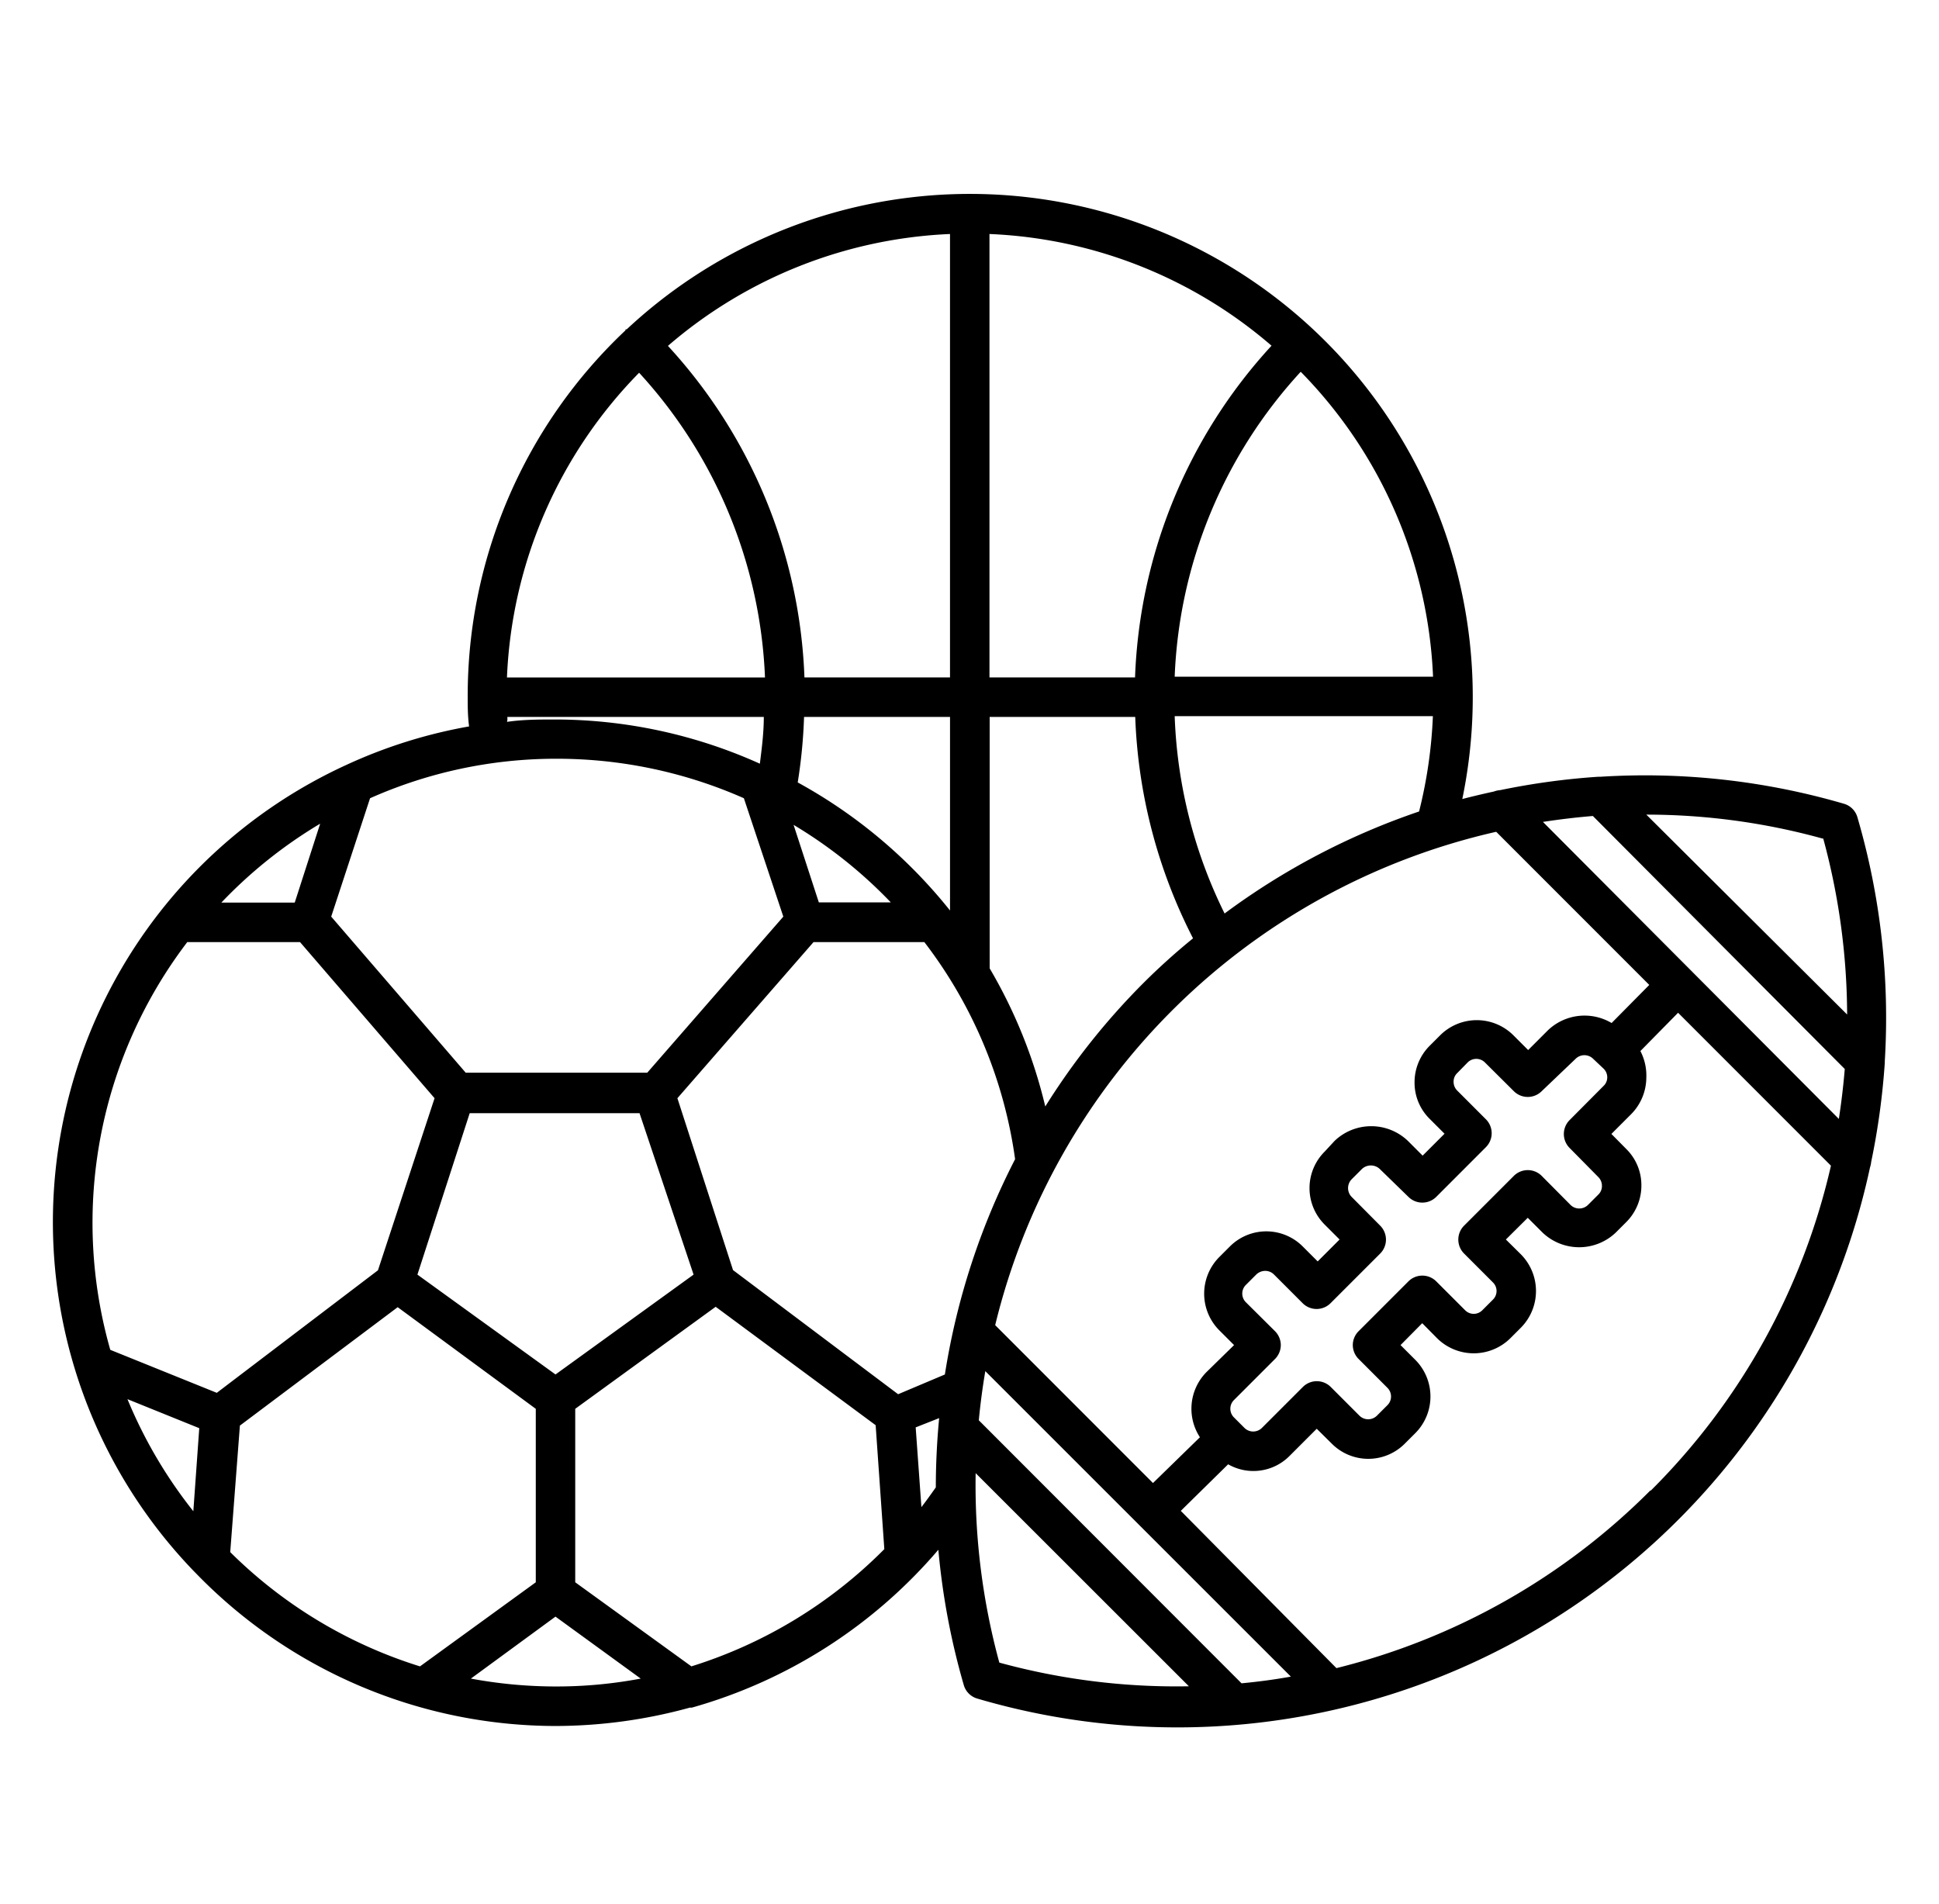 <svg width="110" height="108" fill="none" xmlns="http://www.w3.org/2000/svg">
  <path fill-rule="evenodd" clip-rule="evenodd" d="M106.925 60.3v-.1a40.523 40.523 0 00-1.555-13.839 1.12 1.12 0 00-.761-.761 40.263 40.263 0 00-13.787-1.534H90.7a40.56 40.56 0 00-5.595.761 1.271 1.271 0 00-.358.079 47.12 47.12 0 00-1.79.425A28.545 28.545 0 0068.996 14.66a28.513 28.513 0 00-33.444 4.025h-.067v.056a28.48 28.48 0 00-8.952 20.758c0 .571 0 1.12.078 1.713a28.314 28.314 0 00-6.96 2.183 28.527 28.527 0 00-8.617 45.781l.079.079a28.439 28.439 0 0020.4 8.666 28.831 28.831 0 007.62-1.041h.112a28.556 28.556 0 0013.988-8.957c.233 2.6.716 5.172 1.444 7.68.107.367.394.654.76.761a40.177 40.177 0 0031.892-4.012 40.217 40.217 0 0018.756-26.116 1.4 1.4 0 00.067-.314c.386-1.853.644-3.731.772-5.62zM87.532 46.63c.94-.146 1.88-.257 2.832-.336l14.29 14.354a40.57 40.57 0 01-.336 2.832L87.532 46.63zm3.648 14.488a.683.683 0 00-.212-.493l-.593-.56a.705.705 0 00-.985 0l-1.925 1.837a1.119 1.119 0 01-1.589 0l-1.634-1.624a.693.693 0 00-.984 0l-.593.605a.66.66 0 00-.202.492.694.694 0 00.202.493l1.633 1.635a1.12 1.12 0 010 1.578l-2.82 2.822a1.119 1.119 0 01-1.577 0l-1.634-1.59a.738.738 0 00-.996 0l-.593.593a.717.717 0 000 .997l1.622 1.634a1.12 1.12 0 010 1.58l-2.82 2.82a1.119 1.119 0 01-1.578 0l-1.633-1.634a.694.694 0 00-.493-.202.739.739 0 00-.503.202l-.593.593a.694.694 0 000 .986l1.645 1.634c.213.21.334.496.335.795a1.12 1.12 0 01-.335.795l-2.317 2.318a.694.694 0 000 .996l.593.593a.704.704 0 00.985 0l2.328-2.328a1.119 1.119 0 011.578 0l1.633 1.634a.704.704 0 00.985 0l.593-.593a.694.694 0 000-.996l-1.622-1.624a1.12 1.12 0 01-.336-.795c.001-.3.122-.585.336-.795l2.82-2.821a1.118 1.118 0 011.577 0l1.634 1.634a.683.683 0 00.985 0l.593-.593a.683.683 0 000-.985l-1.634-1.635a1.12 1.12 0 010-1.579l2.82-2.821a1.119 1.119 0 011.59 0l1.633 1.646c.274.267.71.267.985 0l.593-.593a.661.661 0 00.201-.493.695.695 0 00-.201-.493l-1.634-1.657a1.12 1.12 0 010-1.579l1.925-1.936a.672.672 0 00.212-.493zm.247-3.079a3.009 3.009 0 00-3.615.414l-1.119 1.12-.84-.84a2.942 2.942 0 00-4.15 0l-.594.594a2.923 2.923 0 00-.861 2.082 2.878 2.878 0 00.861 2.071l.84.84-1.243 1.243-.839-.84a3.01 3.01 0 00-4.152 0l-.56.605a2.923 2.923 0 000 4.153l.84.84-1.242 1.243-.84-.84a2.92 2.92 0 00-4.15 0l-.594.594a2.946 2.946 0 000 4.153l.84.84-1.567 1.534a2.957 2.957 0 00-.37 3.695l-2.663 2.597-8.952-8.957A37.866 37.866 0 0184.88 47.19l8.684 8.688-2.137 2.161zM55.528 80.577L70.433 95.5c.94-.09 1.87-.212 2.798-.38L55.897 77.789a38.02 38.02 0 00-.369 2.788zm-13.943-8.52l-3.156-9.752 7.722-8.856h6.288a26.095 26.095 0 015.148 12.315 40.323 40.323 0 00-3.984 12.215l-2.652 1.12-9.366-7.042zm-27.976 8.822l-.548 7.177a26.394 26.394 0 0010.765 6.483l6.569-4.77v-9.842l-7.834-5.766-8.952 6.718zm-2.64 4.86a26.392 26.392 0 01-3.738-6.36l4.073 1.646-.336 4.713zM23.68 72.313l7.834 5.665 7.833-5.665-3.066-9.158h-9.635l-2.966 9.158zm-2.685-27.027a25.938 25.938 0 0110.552-2.24 26.219 26.219 0 0110.653 2.24l2.238 6.717-7.72 8.856H26.421l-7.632-8.856 2.205-6.718zm35.148 9.65a28.426 28.426 0 013.156 7.838 39.617 39.617 0 015.573-7.009 37.2 37.2 0 012.809-2.53 29.806 29.806 0 01-3.279-12.562h-8.258v14.264zm-9.69-3.739l-1.433-4.4a26.278 26.278 0 015.517 4.4h-4.084zm9.68-37.921v25.157h8.258a29.364 29.364 0 017.743-18.82 26.121 26.121 0 00-16.002-6.337zm-2.239 25.157h-8.258a29.353 29.353 0 00-7.744-18.81 26.189 26.189 0 0116.002-6.347v25.158zm0 2.24h-8.28a29.444 29.444 0 01-.359 3.717 28.662 28.662 0 018.64 7.266V40.674zM51.947 80.98l1.332-.526a41.623 41.623 0 00-.19 3.93c-.269.38-.538.76-.817 1.12l-.325-4.524zm52.841-23.423a38.464 38.464 0 00-1.365-10.02v.045a37.512 37.512 0 00-10.027-1.366l11.392 11.341zm-35.317-5.732A27.398 27.398 0 0166.64 40.63h14.648a26.499 26.499 0 01-.783 5.408 40.2 40.2 0 00-11.034 5.788zM81.297 38.39h.002v.044l-.002-.044zm0 0H66.64a27.091 27.091 0 017.15-17.298 26.25 26.25 0 017.507 17.298zM36.258 21.148a27.17 27.17 0 017.14 17.287H28.76a26.205 26.205 0 017.497-17.287zm7.073 19.526H28.783v.027l.001.033a.567.567 0 01-.023.22c.906-.135 1.824-.135 2.753-.135a28.3 28.3 0 0111.593 2.508c.112-.884.224-1.769.224-2.653zM18.163 46.73l-1.443 4.478h-4.163a26.39 26.39 0 015.606-4.478zm-1.14 6.718h-6.39v-.012A26.277 26.277 0 006.256 76.58l6.043 2.44 9.142-6.952 3.212-9.763-7.632-8.856zm9.69 41.784l4.8-3.516 4.835 3.516a25.724 25.724 0 01-4.834.447 26.396 26.396 0 01-4.801-.447zm5.92-5.464l6.59 4.77a26.519 26.519 0 0010.945-6.651l-.492-7.031-9.076-6.718-7.967 5.788v9.842zm24.059 4.557a38.343 38.343 0 01-1.343-10.748l12.097 12.091a38.026 38.026 0 01-10.754-1.343zm19.124.313A38.041 38.041 0 0093.62 84.563h.033a37.906 37.906 0 0010.217-18.43l-8.672-8.676-2.138 2.172c.24.463.356.98.336 1.5a2.968 2.968 0 01-.862 2.083l-1.119 1.12.84.85a2.88 2.88 0 01.861 2.071 2.923 2.923 0 01-.861 2.083l-.593.593a3.009 3.009 0 01-4.152 0l-.84-.84-1.241 1.232.85.84a2.957 2.957 0 010 4.165l-.593.593a2.953 2.953 0 01-4.163 0l-.84-.85-1.23 1.242.84.84a2.946 2.946 0 010 4.154l-.594.593a2.92 2.92 0 01-4.151 0l-.85-.84-1.534 1.534a2.886 2.886 0 01-3.491.482l-2.686 2.642 8.83 8.923z" fill="#000"/>
</svg>
